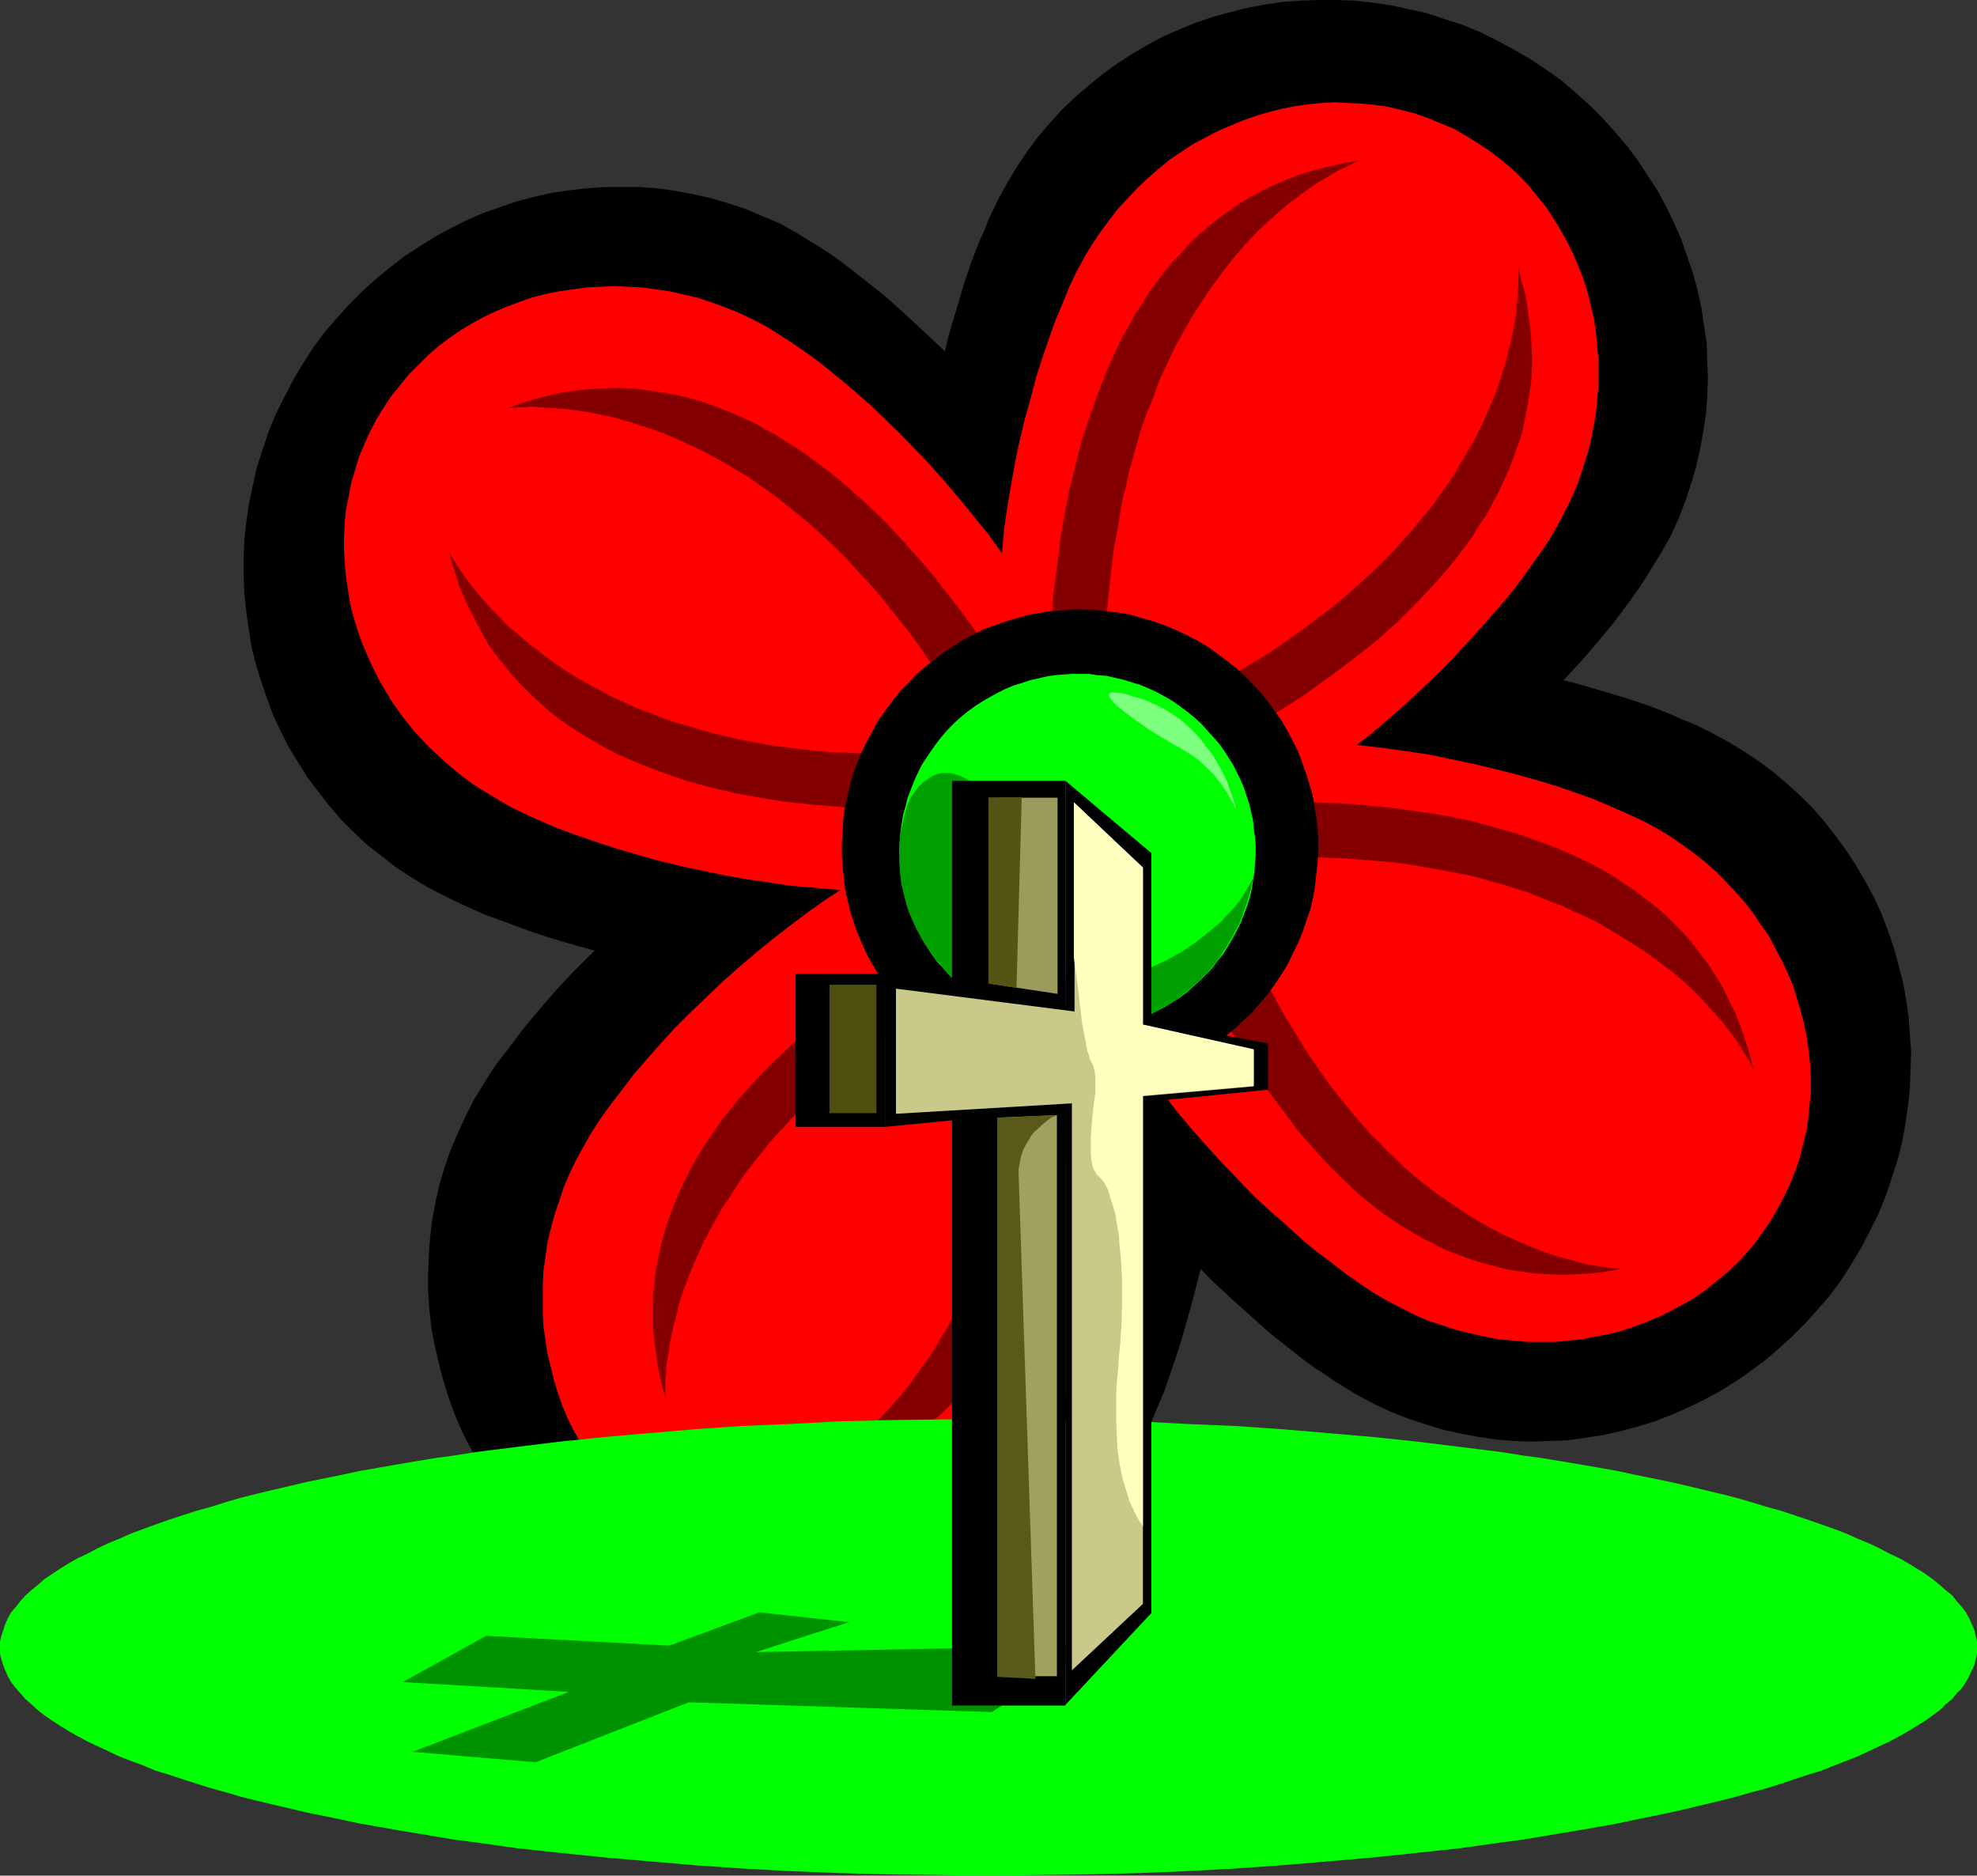 <?xml version="1.0" encoding="UTF-8" standalone="no"?>
<svg
   version="1.0"
   width="129.724mm"
   height="123.059mm"
   id="svg32"
   sodipodi:docname="Remembrance Day 3.wmf"
   xmlns:inkscape="http://www.inkscape.org/namespaces/inkscape"
   xmlns:sodipodi="http://sodipodi.sourceforge.net/DTD/sodipodi-0.dtd"
   xmlns="http://www.w3.org/2000/svg"
   xmlns:svg="http://www.w3.org/2000/svg">
  <rect width="100%" height="100%" fill="#333333" stroke="none"/>
  <sodipodi:namedview
     id="namedview32"
     pagecolor="#ffffff"
     bordercolor="#000000"
     borderopacity="0.25"
     inkscape:showpageshadow="2"
     inkscape:pageopacity="0.0"
     inkscape:pagecheckerboard="0"
     inkscape:deskcolor="#d1d1d1"
     inkscape:document-units="mm" />
  <defs
     id="defs1">
    <pattern
       id="WMFhbasepattern"
       patternUnits="userSpaceOnUse"
       width="6"
       height="6"
       x="0"
       y="0" />
  </defs>
  <path
     style="fill:#000000;fill-opacity:1;fill-rule:evenodd;stroke:none"
     d="m 254.358,229.159 2.262,1.131 2.101,0.97 2.262,0.808 2.262,0.808 2.424,0.485 2.424,0.485 2.424,0.162 2.586,0.323 h 2.586 2.586 l 2.586,-0.323 2.747,-0.162 2.586,-0.485 2.747,-0.485 2.747,-0.646 2.747,-0.646 2.909,-0.808 2.909,-0.97 2.747,-0.97 2.909,-1.131 5.818,-2.424 5.818,-2.586 5.818,-3.071 5.818,-3.394 5.818,-3.555 5.818,-3.717 5.818,-4.04 5.656,-4.202 5.494,-4.363 5.494,-4.363 5.171,-4.525 5.171,-4.687 5.01,-4.687 4.686,-4.848 4.525,-4.687 4.363,-4.687 4.04,-4.687 3.878,-4.687 3.394,-4.525 1.616,-2.263 1.616,-2.263 1.454,-2.263 1.293,-2.101 1.293,-2.101 1.293,-2.101 2.262,-4.04 1.939,-4.202 1.616,-4.202 1.454,-4.363 1.293,-4.363 0.97,-4.363 0.808,-4.363 0.646,-4.363 0.323,-4.363 0.162,-4.525 -0.162,-4.363 -0.162,-4.363 -0.646,-4.363 -0.646,-4.363 -0.97,-4.363 -1.131,-4.202 -1.454,-4.202 -1.454,-4.202 -1.778,-4.04 -1.939,-4.04 -2.101,-3.879 -2.424,-3.717 -2.424,-3.717 -2.747,-3.717 -2.909,-3.394 -3.07,-3.394 -3.232,-3.232 -3.394,-3.071 -3.555,-3.071 -3.878,-2.747 -3.878,-2.586 -4.202,-2.424 -4.202,-2.263 -4.202,-2.101 -4.363,-1.778 -4.525,-1.454 -4.363,-1.454 -4.525,-0.97 -4.363,-0.97 -4.525,-0.646 -4.525,-0.485 L 331.441,0 h -4.525 l -4.525,0.162 -4.363,0.323 -4.363,0.646 -4.363,0.808 -4.363,1.131 -4.202,1.131 -4.202,1.454 -4.04,1.616 -4.04,1.778 -3.878,2.101 -3.878,2.263 -3.717,2.424 -3.555,2.586 -3.394,2.747 -3.394,2.909 -3.232,3.071 -3.07,3.394 -2.909,3.394 -2.747,3.717 -2.586,3.879 -2.424,4.04 -1.131,2.101 -1.131,2.101 -2.262,4.687 -0.97,2.586 -1.131,2.424 -2.101,5.333 -1.939,5.818 -1.778,5.979 -1.778,5.979 -1.616,6.464 -1.616,6.626 -1.293,6.788 -1.293,6.787 -1.131,6.949 -0.808,6.949 -0.808,7.111 -0.485,6.949 -0.323,7.111 -0.162,6.949 v 6.788 l 0.323,6.787 0.485,6.626 0.808,6.464 0.97,6.303 0.646,2.909 0.646,3.071 0.646,2.909 0.808,2.909 0.97,2.747 0.97,2.586 0.97,2.747 1.131,2.424 1.131,2.424 1.131,2.424 1.454,2.263 1.293,2.101 1.454,2.101 1.616,1.939 1.616,1.939 1.778,1.616 1.778,1.778 1.778,1.454 1.939,1.454 z"
     id="path1" />
  <path
     style="fill:#000000;fill-opacity:1;fill-rule:evenodd;stroke:none"
     d="m 277.144,181.647 2.101,1.293 1.939,1.454 1.939,1.454 1.778,1.616 1.616,1.778 1.778,1.778 1.454,1.939 1.454,2.101 1.454,2.101 1.293,2.263 1.131,2.263 1.131,2.424 0.97,2.586 1.131,2.586 0.808,2.747 0.97,2.747 0.646,2.747 0.808,2.909 0.485,2.909 0.646,3.071 0.97,6.141 0.646,6.464 0.323,6.626 0.323,6.626 v 6.949 l -0.323,6.787 -0.485,7.111 -0.646,6.949 -0.808,6.949 -0.97,6.949 -1.131,6.949 -1.293,6.788 -1.454,6.626 -1.616,6.464 -1.778,6.464 -1.778,6.141 -1.939,5.818 -1.939,5.656 -2.262,5.333 -2.101,5.171 -1.131,2.263 -1.131,2.263 -1.131,2.263 -1.131,2.101 -2.424,4.04 -2.586,3.717 -2.747,3.717 -2.747,3.555 -3.07,3.232 -3.394,3.232 -3.232,2.909 -3.555,2.747 -3.555,2.586 -3.717,2.424 -3.717,2.101 -4.04,2.101 -4.04,1.778 -4.04,1.616 -4.202,1.454 -4.202,1.293 -4.363,0.97 -4.202,0.808 -4.363,0.646 -4.525,0.485 -4.363,0.162 h -4.525 l -4.525,-0.323 -4.525,-0.485 -4.363,-0.646 -4.525,-0.808 -4.363,-1.131 -4.525,-1.293 -4.363,-1.616 -4.363,-1.778 -4.363,-1.939 -4.202,-2.263 -4.04,-2.424 -4.04,-2.747 -3.717,-2.747 -3.555,-2.909 -3.555,-3.071 -3.232,-3.232 -3.07,-3.394 -2.909,-3.555 -2.747,-3.555 -2.424,-3.717 -2.262,-3.717 -2.262,-4.04 -1.939,-3.879 -1.778,-4.202 -1.454,-4.04 -1.293,-4.202 -1.131,-4.363 -0.97,-4.202 -0.808,-4.363 -0.485,-4.363 -0.323,-4.525 v -4.363 l 0.162,-4.363 0.323,-4.525 0.485,-4.202 0.808,-4.525 0.97,-4.363 1.293,-4.363 1.454,-4.202 1.778,-4.202 1.939,-4.202 2.101,-4.202 1.293,-2.101 1.293,-2.101 1.293,-2.101 1.454,-2.263 1.616,-2.101 1.778,-2.263 3.394,-4.525 3.878,-4.687 4.04,-4.687 4.363,-4.687 4.686,-4.687 4.848,-4.687 5.01,-4.687 5.333,-4.525 5.333,-4.525 5.494,-4.363 5.656,-4.363 5.818,-4.04 5.818,-4.04 5.818,-3.717 5.818,-3.394 5.979,-3.232 5.979,-3.071 5.979,-2.747 5.818,-2.424 2.909,-0.97 2.909,-0.97 2.909,-0.97 2.909,-0.808 2.747,-0.646 2.747,-0.646 2.747,-0.485 2.747,-0.323 2.747,-0.162 2.747,-0.323 h 2.424 2.586 l 2.586,0.323 2.586,0.323 2.424,0.323 2.262,0.646 2.262,0.646 2.424,0.808 2.101,0.97 z"
     id="path2" />
  <path
     style="fill:#000000;fill-opacity:1;fill-rule:evenodd;stroke:none"
     d="m 288.617,217.362 -1.293,1.939 -1.293,2.101 -1.454,1.778 -1.778,1.778 -1.616,1.778 -1.939,1.616 -1.939,1.454 -1.939,1.454 -2.262,1.454 -2.262,1.293 -2.262,1.131 -2.424,1.131 -2.586,1.131 -2.586,0.97 -2.586,0.808 -2.747,0.97 -2.909,0.646 -2.909,0.808 -2.909,0.646 -3.07,0.485 -6.141,0.97 -6.464,0.646 -6.626,0.323 -6.626,0.323 -6.787,-0.162 -6.949,-0.162 -6.949,-0.485 -7.11,-0.646 -6.949,-0.808 -6.949,-0.97 -6.949,-1.131 -6.787,-1.293 -6.626,-1.454 -6.464,-1.616 -6.464,-1.778 -6.141,-1.778 -5.818,-1.939 -5.656,-2.101 -5.333,-1.939 -5.01,-2.263 -2.424,-1.131 -2.262,-1.131 -2.262,-1.131 -2.101,-1.131 -4.04,-2.424 -3.717,-2.424 -3.717,-2.909 -3.555,-2.747 -3.232,-3.071 -3.232,-3.232 -2.909,-3.394 -2.747,-3.555 -2.586,-3.394 -2.424,-3.879 -2.262,-3.717 -1.939,-3.879 -1.939,-4.04 -1.454,-4.04 -1.454,-4.202 -1.293,-4.202 -1.131,-4.363 -0.646,-4.363 -0.646,-4.363 -0.485,-4.363 -0.162,-4.525 v -4.525 l 0.162,-4.525 0.485,-4.363 0.646,-4.525 0.97,-4.525 0.97,-4.363 1.454,-4.525 1.454,-4.363 1.778,-4.363 2.101,-4.202 2.262,-4.363 2.424,-4.04 2.586,-4.04 2.747,-3.717 3.07,-3.555 3.07,-3.394 3.232,-3.232 3.394,-3.071 3.555,-2.909 3.555,-2.747 3.717,-2.424 3.878,-2.424 3.878,-2.101 3.878,-1.939 4.04,-1.778 4.202,-1.454 4.202,-1.454 4.363,-1.131 4.202,-0.97 4.363,-0.646 4.363,-0.485 4.525,-0.323 h 4.363 4.363 l 4.525,0.323 4.363,0.646 4.363,0.808 4.363,0.97 4.363,1.293 4.363,1.454 4.202,1.778 4.202,1.778 4.04,2.263 2.101,1.293 2.101,1.293 2.101,1.293 2.262,1.454 2.262,1.616 2.101,1.616 4.525,3.555 4.686,3.717 4.686,4.202 4.686,4.363 4.848,4.525 4.525,4.848 4.686,5.171 4.686,5.171 4.525,5.333 4.363,5.495 4.202,5.818 4.202,5.656 3.878,5.818 3.717,5.818 3.555,5.979 3.232,5.979 3.07,5.979 2.586,5.818 2.424,5.818 1.131,2.909 0.97,2.909 0.808,2.909 0.808,2.909 0.646,2.747 0.646,2.909 0.485,2.747 0.323,2.747 0.323,2.586 0.162,2.747 v 2.586 2.586 l -0.162,2.424 -0.323,2.586 -0.485,2.424 -0.646,2.424 -0.646,2.263 -0.808,2.263 -0.97,2.101 z"
     id="path3" />
  <path
     style="fill:#000000;fill-opacity:1;fill-rule:evenodd;stroke:none"
     d="m 244.501,188.434 -1.131,2.263 -0.97,2.101 -0.808,2.263 -0.646,2.263 -0.485,2.424 -0.485,2.424 -0.323,2.424 -0.162,2.586 -0.162,2.586 0.162,2.424 0.162,2.747 0.323,2.586 0.323,2.747 0.646,2.747 0.485,2.747 0.808,2.747 0.646,2.909 0.97,2.747 0.97,2.909 1.131,2.747 2.424,5.979 2.747,5.818 3.07,5.818 3.232,5.818 3.555,5.818 3.878,5.818 3.878,5.656 4.202,5.656 4.363,5.495 4.525,5.495 4.525,5.333 4.686,5.171 4.686,4.848 4.686,4.848 4.848,4.525 4.686,4.202 4.686,4.202 4.686,3.717 4.525,3.555 2.262,1.616 2.262,1.454 2.101,1.454 2.262,1.454 2.101,1.293 1.939,1.131 4.202,2.263 4.202,1.939 4.202,1.616 4.363,1.454 4.363,1.293 4.363,0.97 4.363,0.808 4.363,0.646 4.363,0.323 4.363,0.162 4.525,-0.162 4.363,-0.162 4.363,-0.646 4.363,-0.646 4.363,-0.97 4.202,-1.131 4.202,-1.293 4.202,-1.616 4.04,-1.778 4.04,-1.939 3.878,-2.101 3.878,-2.424 3.555,-2.424 3.717,-2.747 3.394,-2.909 3.394,-3.071 3.232,-3.232 3.07,-3.394 3.07,-3.555 2.747,-3.717 2.586,-4.04 2.424,-4.04 2.262,-4.363 2.101,-4.202 1.778,-4.363 1.454,-4.363 1.454,-4.525 1.131,-4.363 0.808,-4.525 0.646,-4.363 0.485,-4.525 0.162,-4.525 0.162,-4.525 -0.323,-4.363 -0.323,-4.363 -0.646,-4.525 -0.808,-4.363 -1.131,-4.202 -1.131,-4.202 -1.454,-4.202 -1.616,-4.202 -1.778,-3.879 -2.101,-3.879 -2.262,-3.879 -2.424,-3.717 -2.586,-3.555 -2.747,-3.555 -2.909,-3.394 -3.07,-3.071 -3.394,-3.071 -3.394,-2.909 -3.717,-2.747 -3.878,-2.586 -4.04,-2.424 -2.101,-1.131 -2.101,-1.131 -4.686,-2.263 -2.586,-0.97 -2.424,-1.131 -5.333,-2.101 -5.818,-1.939 -5.979,-1.778 -6.141,-1.778 -6.302,-1.616 -6.626,-1.616 -6.787,-1.293 -6.787,-1.293 -6.949,-1.131 -6.949,-0.808 -7.11,-0.808 -6.949,-0.485 -7.11,-0.323 -6.949,-0.162 h -6.787 l -6.787,0.323 -6.626,0.485 -6.464,0.808 -6.302,0.97 -3.07,0.646 -2.909,0.646 -2.909,0.646 -2.909,0.808 -2.747,0.97 -2.747,0.97 -2.586,0.97 -2.586,1.131 -2.424,1.131 -2.424,1.131 -2.262,1.454 -2.101,1.293 -2.101,1.454 -1.939,1.616 -1.778,1.616 -1.778,1.778 -1.616,1.778 -1.454,1.778 -1.454,1.939 z"
     id="path4" />
  <path
     style="fill:#ff0000;fill-opacity:1;fill-rule:evenodd;stroke:none"
     d="m 266.155,207.665 1.616,0.808 1.616,0.646 1.616,0.646 1.616,0.485 1.778,0.323 1.778,0.162 1.778,0.323 h 1.939 1.939 l 1.778,-0.162 1.939,-0.323 2.101,-0.323 1.939,-0.323 2.101,-0.485 4.202,-1.293 4.202,-1.454 4.363,-1.778 4.363,-2.101 4.363,-2.424 4.525,-2.586 4.363,-2.747 4.525,-3.071 4.363,-3.071 4.525,-3.394 4.363,-3.394 4.202,-3.555 4.202,-3.717 4.04,-3.717 4.04,-3.879 3.878,-3.879 3.555,-3.879 3.555,-3.879 3.394,-3.879 3.232,-3.717 2.909,-3.717 2.747,-3.879 2.586,-3.555 2.262,-3.394 1.939,-3.394 1.778,-3.394 1.616,-3.232 1.454,-3.394 1.131,-3.394 1.131,-3.555 0.97,-3.394 0.646,-3.555 0.646,-3.394 0.323,-3.394 0.323,-3.555 v -3.394 -3.555 l -0.323,-3.394 -0.323,-3.394 -0.485,-3.232 -0.808,-3.394 -0.808,-3.232 -0.97,-3.071 -1.293,-3.232 -1.293,-3.071 -1.454,-2.909 -1.616,-2.909 -1.778,-2.909 -1.778,-2.747 -2.101,-2.586 -2.101,-2.586 -2.262,-2.424 -2.424,-2.263 -2.747,-2.263 -2.586,-1.939 -2.909,-1.939 -2.909,-1.778 -3.07,-1.778 -3.232,-1.293 -3.07,-1.293 -3.232,-1.131 -3.232,-0.808 -3.232,-0.808 -3.394,-0.485 -3.232,-0.323 -3.394,-0.162 -3.232,-0.162 -3.394,0.162 -3.232,0.323 -3.394,0.485 -3.232,0.646 -3.232,0.808 -3.232,0.97 -3.232,1.131 -3.07,1.293 -3.07,1.293 -3.07,1.616 -3.07,1.616 -2.909,1.939 -2.909,1.939 -2.747,2.263 -2.586,2.263 -2.586,2.424 -2.424,2.586 -2.424,2.586 -2.262,2.909 -2.101,2.909 -2.101,3.071 -1.939,3.232 -1.939,3.555 -1.778,3.717 -1.616,4.04 -1.778,4.202 -1.616,4.525 -1.616,4.687 -1.616,5.01 -1.293,5.01 -1.454,5.171 -1.293,5.333 -1.131,5.333 -0.97,5.495 -0.97,5.656 -0.808,5.495 -0.485,5.495 -0.485,5.495 -0.485,5.495 -0.162,5.333 v 5.333 l 0.162,5.171 0.323,5.01 0.485,4.848 0.808,4.687 0.97,4.525 1.131,4.202 0.646,1.939 0.808,2.101 0.646,1.778 0.97,1.778 0.808,1.778 0.97,1.616 0.97,1.616 1.131,1.454 1.131,1.454 1.293,1.293 1.293,1.131 1.293,1.131 1.454,0.97 z"
     id="path5" />
  <path
     style="fill:#ff0000;fill-opacity:1;fill-rule:evenodd;stroke:none"
     d="m 266.317,207.665 1.454,0.808 1.293,0.97 1.454,1.131 1.293,1.293 1.131,1.293 1.131,1.454 1.131,1.454 0.97,1.454 0.97,1.616 0.808,1.778 1.616,3.717 1.454,3.879 0.97,4.202 0.97,4.363 0.646,4.687 0.485,4.848 0.323,5.01 v 5.171 5.171 l -0.323,5.495 -0.323,5.333 -0.646,5.495 -0.646,5.495 -0.97,5.495 -0.808,5.495 -1.131,5.495 -1.293,5.333 -1.293,5.333 -1.293,5.01 -1.616,5.171 -1.454,4.848 -1.616,4.687 -1.778,4.525 -1.616,4.202 -1.778,4.04 -1.939,3.717 -1.778,3.394 -1.939,3.232 -2.101,3.071 -2.101,3.071 -2.262,2.747 -2.424,2.747 -2.586,2.586 -2.424,2.424 -2.747,2.263 -2.747,2.263 -2.909,1.939 -2.747,1.778 -3.07,1.778 -3.07,1.616 -3.07,1.293 -3.07,1.293 -3.232,1.131 -3.232,0.97 -3.232,0.808 -3.394,0.485 -3.232,0.485 -3.394,0.323 -3.232,0.162 h -3.394 l -3.232,-0.162 -3.394,-0.323 -3.232,-0.646 -3.232,-0.646 -3.232,-0.97 -3.232,-0.97 -3.232,-1.293 -3.07,-1.454 -3.07,-1.616 -3.07,-1.778 -2.747,-1.939 -2.747,-2.101 -2.586,-2.101 -2.424,-2.263 -2.262,-2.424 -2.262,-2.586 -1.939,-2.586 -1.939,-2.747 -1.778,-2.909 -1.616,-2.909 -1.454,-2.909 -1.293,-3.071 -1.131,-3.232 -0.97,-3.232 -0.808,-3.232 -0.808,-3.232 -0.485,-3.394 -0.485,-3.394 -0.162,-3.394 v -3.394 -3.394 l 0.162,-3.555 0.485,-3.394 0.485,-3.555 0.808,-3.394 0.97,-3.555 1.131,-3.394 1.131,-3.394 1.454,-3.394 1.616,-3.394 1.778,-3.232 1.939,-3.394 2.262,-3.555 2.586,-3.555 2.747,-3.555 2.909,-3.879 3.232,-3.717 3.394,-3.879 3.555,-3.879 3.878,-3.879 3.878,-3.717 4.04,-3.879 4.202,-3.717 4.202,-3.555 4.363,-3.555 4.363,-3.394 4.525,-3.394 4.363,-3.071 4.525,-2.909 4.525,-2.747 4.525,-2.586 4.525,-2.263 4.525,-2.101 4.363,-1.778 4.202,-1.616 4.202,-1.131 2.101,-0.485 2.101,-0.323 1.939,-0.323 2.101,-0.162 1.939,-0.162 h 1.939 1.778 l 1.778,0.162 1.778,0.323 1.778,0.323 1.778,0.485 1.616,0.646 1.616,0.646 z"
     id="path6" />
  <path
     style="fill:#ff0000;fill-opacity:1;fill-rule:evenodd;stroke:none"
     d="m 266.801,202.656 -0.97,1.454 -0.97,1.454 -1.131,1.293 -1.131,1.293 -1.293,1.293 -1.454,0.97 -1.454,1.131 -1.454,0.97 -1.778,0.97 -1.616,0.97 -3.717,1.616 -3.878,1.293 -4.363,1.131 -4.363,0.808 -4.686,0.646 -4.848,0.485 -5.01,0.323 -5.171,0.162 -5.171,-0.162 -5.333,-0.162 -5.494,-0.485 -5.494,-0.485 -5.333,-0.808 -5.656,-0.808 -5.494,-0.97 -5.333,-1.131 -5.333,-1.131 -5.333,-1.293 -5.171,-1.454 -5.01,-1.454 -5.01,-1.616 -4.686,-1.616 -4.525,-1.616 -4.202,-1.778 -4.04,-1.778 -3.717,-1.778 -3.394,-1.939 -3.232,-1.939 -3.07,-1.939 -3.07,-2.263 -2.747,-2.263 -2.747,-2.424 -2.586,-2.424 -2.424,-2.586 -2.262,-2.586 -2.101,-2.747 -2.101,-2.909 -1.778,-2.909 -1.778,-3.071 -1.454,-2.909 -1.454,-3.232 -1.293,-3.071 -1.131,-3.232 -0.97,-3.232 -0.808,-3.232 -0.485,-3.232 -0.485,-3.232 -0.323,-3.394 -0.162,-3.232 v -3.394 l 0.162,-3.394 0.323,-3.232 0.646,-3.232 0.646,-3.394 0.97,-3.232 0.97,-3.232 1.293,-3.071 1.454,-3.232 1.616,-3.071 1.778,-2.909 1.939,-2.909 2.101,-2.586 2.101,-2.586 2.424,-2.424 2.424,-2.424 2.424,-2.101 2.747,-2.101 2.586,-1.778 2.909,-1.778 2.909,-1.616 3.07,-1.454 3.07,-1.293 3.07,-1.131 3.232,-1.131 3.232,-0.808 3.232,-0.646 3.394,-0.485 3.394,-0.485 3.394,-0.162 3.555,-0.162 3.394,0.162 3.394,0.162 3.555,0.485 3.394,0.485 3.555,0.808 3.394,0.808 3.394,1.131 3.555,1.293 3.232,1.293 3.394,1.616 3.394,1.778 3.394,2.101 3.394,2.263 3.555,2.424 3.717,2.747 3.717,3.071 3.878,3.232 3.878,3.394 3.717,3.555 3.878,3.717 3.878,4.04 3.717,3.879 3.717,4.202 3.555,4.202 3.555,4.363 3.555,4.363 3.232,4.525 3.07,4.525 3.07,4.525 2.747,4.525 2.424,4.525 2.424,4.525 1.939,4.363 1.939,4.363 1.454,4.363 1.131,4.202 0.485,2.101 0.485,1.939 0.323,2.101 0.162,1.939 0.162,1.939 v 1.939 l -0.162,1.939 v 1.778 l -0.323,1.778 -0.323,1.778 -0.485,1.616 -0.646,1.778 -0.646,1.454 z"
     id="path7" />
  <path
     style="fill:#ff0000;fill-opacity:1;fill-rule:evenodd;stroke:none"
     d="m 266.801,202.656 -0.808,1.454 -0.808,1.616 -0.485,1.616 -0.485,1.778 -0.323,1.616 -0.323,1.778 -0.162,1.939 v 1.778 1.939 l 0.162,1.939 0.162,1.939 0.323,1.939 0.485,2.101 0.485,1.939 1.131,4.202 1.616,4.363 1.778,4.202 2.101,4.363 2.424,4.525 2.586,4.363 2.747,4.525 2.909,4.363 3.232,4.525 3.394,4.363 3.394,4.363 3.555,4.202 3.717,4.202 3.717,4.04 3.878,4.04 3.717,3.879 4.04,3.717 3.878,3.394 3.717,3.394 3.878,3.232 3.878,2.909 3.555,2.747 3.717,2.586 3.394,2.263 3.394,1.939 3.394,1.778 3.232,1.616 3.394,1.454 3.555,1.131 3.394,1.131 3.394,0.808 3.555,0.808 3.394,0.646 3.555,0.323 3.394,0.323 h 3.394 3.555 l 3.394,-0.323 3.394,-0.323 3.232,-0.646 3.394,-0.646 3.232,-0.808 3.232,-1.131 3.07,-1.131 3.07,-1.293 2.909,-1.454 3.07,-1.616 2.747,-1.616 2.747,-1.939 2.586,-2.101 2.586,-2.101 2.424,-2.263 2.262,-2.424 2.262,-2.586 1.939,-2.747 1.939,-2.747 1.778,-3.071 1.616,-3.071 1.454,-3.071 1.293,-3.232 1.131,-3.232 0.808,-3.232 0.808,-3.232 0.485,-3.232 0.323,-3.394 0.323,-3.232 v -3.394 l -0.162,-3.394 -0.323,-3.232 -0.485,-3.394 -0.646,-3.232 -0.808,-3.232 -0.97,-3.232 -0.97,-3.232 -1.293,-3.071 -1.454,-3.071 -1.616,-3.071 -1.616,-3.071 -1.939,-2.747 -1.939,-2.909 -2.101,-2.747 -2.424,-2.747 -2.424,-2.586 -2.424,-2.424 -2.747,-2.424 -2.909,-2.263 -2.909,-2.101 -3.07,-2.101 -3.232,-1.939 -3.394,-1.778 -3.878,-1.778 -4.04,-1.778 -4.202,-1.778 -4.525,-1.616 -4.686,-1.616 -4.848,-1.454 -5.171,-1.454 -5.171,-1.293 -5.333,-1.293 -5.494,-1.131 -5.333,-1.131 -5.494,-0.808 -5.656,-0.808 -5.494,-0.646 -5.494,-0.485 -5.494,-0.323 -5.333,-0.162 h -5.333 l -5.171,0.162 -5.01,0.323 -5.01,0.485 -4.525,0.808 -4.525,0.808 -4.202,1.131 -2.101,0.808 -1.939,0.646 -3.717,1.616 -1.616,0.97 -1.778,0.97 -1.454,0.97 -1.616,1.131 -1.293,1.131 -1.293,1.131 -1.293,1.293 -1.131,1.454 -0.97,1.293 z"
     id="path8" />
  <path
     style="fill:#840000;fill-opacity:1;fill-rule:evenodd;stroke:none"
     d="m 260.337,171.465 v -0.808 -0.485 -5.171 -1.454 l 0.162,-1.454 v -1.778 -1.778 l 0.162,-1.939 v -1.939 l 0.323,-2.263 v -2.101 l 0.162,-2.263 0.646,-4.848 0.646,-5.171 0.646,-5.333 0.97,-5.495 1.131,-5.656 1.454,-5.818 1.454,-5.979 1.939,-5.818 2.101,-5.979 2.262,-5.818 2.586,-5.818 1.454,-2.909 1.616,-2.747 1.454,-2.747 1.778,-2.586 1.616,-2.747 1.939,-2.586 1.939,-2.586 1.939,-2.424 2.262,-2.263 2.101,-2.424 2.262,-2.101 2.424,-2.101 2.586,-2.101 2.586,-1.778 2.747,-1.939 2.747,-1.616 3.07,-1.616 3.07,-1.454 3.07,-1.293 3.232,-1.131 3.555,-1.131 3.394,-0.808 3.717,-0.808 3.717,-0.646 v 0 l -0.162,0.162 h -0.323 l -0.162,0.162 -0.808,0.323 -1.293,0.646 -1.293,0.646 -1.778,0.808 -1.778,1.131 -2.262,1.293 -2.262,1.454 -2.424,1.778 -2.586,1.939 -2.747,2.263 -2.747,2.424 -2.909,2.747 -2.909,3.071 -2.909,3.394 -2.909,3.717 -2.909,4.04 -2.909,4.363 -1.454,2.263 -2.747,4.848 -1.454,2.586 -1.293,2.747 -1.293,2.747 -1.293,2.747 -1.131,3.071 -1.131,3.071 -1.293,3.071 -1.131,3.232 -0.97,3.394 -0.97,3.394 -0.97,3.555 -0.808,3.717 -0.97,3.879 -0.646,3.879 -0.646,4.04 -0.808,4.04 -0.485,4.363 -0.485,4.202 -0.485,4.525 -0.323,4.525 -0.162,4.687 -0.162,4.848 -0.162,5.01 z"
     id="path9" />
  <path
     style="fill:#840000;fill-opacity:1;fill-rule:evenodd;stroke:none"
     d="m 296.697,200.07 v 0 h 0.323 0.485 l 0.485,-0.162 h 0.808 l 0.808,-0.162 h 1.131 l 1.131,-0.162 h 1.293 l 1.454,-0.162 1.454,-0.162 h 1.778 l 1.778,-0.162 h 1.939 l 1.939,-0.162 h 2.101 2.262 2.262 4.848 l 5.171,0.162 5.494,0.323 5.494,0.485 5.818,0.646 5.818,0.808 6.141,0.97 6.141,1.293 5.979,1.616 6.141,1.778 5.818,2.101 3.07,1.131 2.909,1.293 2.909,1.293 2.909,1.454 2.747,1.454 2.747,1.616 2.586,1.778 2.747,1.778 2.424,1.939 2.586,1.939 2.424,2.101 2.262,2.263 2.262,2.263 2.101,2.424 1.939,2.586 2.101,2.747 1.778,2.747 1.778,2.909 1.454,3.071 1.616,3.232 1.293,3.232 1.131,3.394 1.131,3.555 0.97,3.717 v 0 l -0.162,-0.162 -0.162,-0.162 v -0.323 l -0.323,-0.323 -0.162,-0.485 -0.646,-1.131 -0.808,-1.293 -0.97,-1.616 -1.293,-1.939 -1.454,-1.939 -1.616,-2.101 -2.101,-2.263 -2.101,-2.424 -2.424,-2.586 -2.747,-2.586 -3.07,-2.586 -3.394,-2.586 -3.555,-2.586 -4.04,-2.586 -4.202,-2.586 -2.262,-1.293 -2.262,-1.293 -2.424,-1.131 -2.586,-1.131 -2.586,-1.293 -2.747,-0.97 -2.747,-1.131 -2.747,-1.131 -3.07,-0.97 -3.07,-0.97 -3.07,-0.808 -3.232,-0.97 -3.394,-0.808 -3.394,-0.646 -3.555,-0.646 -3.717,-0.646 -3.717,-0.646 -3.878,-0.485 -3.878,-0.323 -4.04,-0.323 -4.202,-0.323 -4.363,-0.162 -4.363,-0.162 h -4.363 l -4.686,0.162 -4.686,0.162 -4.848,0.162 -5.01,0.485 z"
     id="path10" />
  <path
     style="fill:#840000;fill-opacity:1;fill-rule:evenodd;stroke:none"
     d="m 250.641,198.777 v 0 l -0.323,0.162 h -0.323 l -0.646,0.162 h -0.808 l -0.808,0.162 h -0.97 l -1.293,0.162 -1.293,0.162 -1.454,0.162 h -1.616 l -1.616,0.162 -1.778,0.162 -3.878,0.323 h -2.101 l -2.262,0.162 h -2.262 -4.848 -5.171 l -5.333,-0.162 -5.656,-0.485 -5.818,-0.485 -5.979,-0.646 -5.979,-0.97 -6.141,-1.131 -6.141,-1.454 -5.979,-1.616 -5.979,-2.101 -3.07,-1.131 -2.909,-1.131 -2.909,-1.293 -2.909,-1.293 -2.747,-1.454 -2.747,-1.616 -2.747,-1.616 -2.747,-1.778 -2.586,-1.778 -2.424,-1.939 -2.424,-2.101 -2.424,-2.263 -2.262,-2.263 -2.101,-2.263 -2.101,-2.586 -2.101,-2.586 -1.939,-2.747 -1.616,-2.909 -1.616,-3.071 -1.616,-3.071 -1.454,-3.232 -1.293,-3.394 -1.131,-3.555 -0.97,-3.717 v 0 l 0.162,0.162 v 0.162 l 0.162,0.323 0.323,0.323 0.162,0.485 0.646,1.131 0.808,1.293 1.131,1.616 1.293,1.778 1.454,1.939 1.778,2.101 1.939,2.263 2.262,2.263 2.424,2.586 2.909,2.424 3.07,2.586 3.394,2.586 3.555,2.586 4.04,2.586 4.363,2.424 2.262,1.131 2.262,1.293 2.586,1.131 2.424,1.131 2.586,1.131 2.747,0.97 2.909,1.131 2.747,0.97 3.07,0.808 3.07,0.97 3.07,0.808 3.232,0.808 3.394,0.808 3.555,0.646 3.555,0.646 3.555,0.485 3.717,0.485 3.878,0.485 4.04,0.323 4.04,0.162 4.202,0.162 4.202,0.162 h 4.363 4.525 l 4.686,-0.162 4.686,-0.323 4.848,-0.323 4.848,-0.485 z"
     id="path11" />
  <path
     style="fill:#840000;fill-opacity:1;fill-rule:evenodd;stroke:none"
     d="m 269.387,239.825 v 5.333 l -0.162,1.293 v 1.454 1.454 l -0.162,1.778 v 1.778 l -0.162,1.939 -0.162,1.939 -0.323,4.363 -0.323,2.263 -0.485,4.848 -0.646,5.01 -0.808,5.333 -1.131,5.656 -1.131,5.656 -1.454,5.818 -1.616,5.818 -1.939,5.818 -2.101,5.979 -2.424,5.818 -2.586,5.656 -1.454,2.909 -1.616,2.747 -3.232,5.495 -1.939,2.586 -1.778,2.586 -1.939,2.586 -2.101,2.263 -2.101,2.424 -2.262,2.263 -2.424,2.101 -2.424,2.101 -2.424,1.939 -2.747,1.939 -2.747,1.778 -2.747,1.616 -3.07,1.616 -3.07,1.454 -3.07,1.293 -3.232,1.131 -3.555,0.97 -3.555,0.808 -3.555,0.808 -3.878,0.485 h 0.162 0.162 l 0.162,-0.162 h 0.323 l 0.323,-0.323 0.485,-0.162 1.131,-0.485 1.454,-0.646 1.616,-0.808 1.939,-1.131 2.262,-1.293 2.262,-1.454 2.424,-1.616 2.586,-1.939 2.747,-2.263 2.909,-2.424 2.909,-2.747 2.909,-3.071 3.07,-3.394 2.909,-3.555 2.909,-4.04 3.07,-4.363 1.293,-2.263 1.454,-2.424 1.454,-2.424 1.293,-2.586 1.454,-2.586 1.293,-2.747 1.293,-2.909 1.293,-2.909 1.131,-3.071 1.131,-3.071 1.293,-3.232 0.97,-3.394 1.131,-3.394 0.97,-3.555 0.97,-3.717 0.808,-3.717 0.808,-3.879 0.646,-4.04 0.808,-4.202 0.485,-4.202 0.646,-4.363 0.485,-4.525 0.323,-4.525 0.323,-4.687 0.162,-4.848 0.162,-4.848 z"
     id="path12" />
  <path
     style="fill:#840000;fill-opacity:1;fill-rule:evenodd;stroke:none"
     d="m 288.94,191.343 v -0.162 h 0.162 l 0.485,-0.162 0.485,-0.323 0.646,-0.323 0.97,-0.323 0.808,-0.323 1.131,-0.485 1.131,-0.646 1.293,-0.646 1.454,-0.646 1.454,-0.808 1.616,-0.808 1.778,-0.808 1.778,-0.97 1.778,-0.97 1.939,-1.131 2.101,-1.131 4.04,-2.424 4.525,-2.747 4.525,-2.909 4.525,-3.232 4.686,-3.394 4.848,-3.717 4.686,-3.717 4.686,-4.202 4.363,-4.363 4.363,-4.525 4.202,-4.848 1.939,-2.424 1.939,-2.586 1.939,-2.586 1.616,-2.747 1.778,-2.586 1.454,-2.747 1.616,-2.909 1.293,-2.909 1.293,-2.747 1.131,-3.071 1.131,-3.071 0.97,-2.909 0.646,-3.232 0.646,-3.232 0.485,-3.071 0.485,-3.394 0.162,-3.232 v -3.394 l -0.162,-3.394 -0.323,-3.555 -0.485,-3.555 -0.485,-3.555 -0.97,-3.555 -0.97,-3.717 v 0.162 0.485 3.879 l -0.162,1.778 -0.162,2.263 -0.162,2.424 -0.485,2.747 -0.485,2.909 -0.808,3.232 -0.808,3.394 -1.131,3.555 -1.293,3.879 -1.616,3.879 -1.778,4.04 -2.101,4.202 -2.586,4.363 -1.293,2.263 -1.293,2.263 -1.616,2.263 -1.616,2.263 -1.616,2.263 -1.778,2.263 -1.939,2.263 -1.939,2.424 -2.101,2.263 -2.101,2.424 -2.262,2.263 -2.424,2.424 -2.424,2.263 -2.747,2.424 -2.747,2.424 -2.747,2.263 -3.07,2.263 -3.07,2.424 -3.232,2.263 -3.394,2.424 -3.394,2.263 -3.717,2.263 -3.717,2.263 -3.878,2.263 -4.04,2.101 -4.04,2.263 -4.363,2.101 -4.525,2.263 z"
     id="path13" />
  <path
     style="fill:#840000;fill-opacity:1;fill-rule:evenodd;stroke:none"
     d="m 287.324,214.13 v 0.162 l 0.162,0.162 0.162,0.485 0.162,0.485 0.162,0.808 0.323,0.808 0.323,0.97 0.323,1.131 0.485,1.293 0.485,1.293 0.485,1.454 0.646,1.616 0.646,1.616 0.646,1.778 0.808,1.939 0.808,1.939 0.808,1.939 0.97,2.263 1.939,4.363 2.101,4.525 2.586,4.848 2.586,5.01 2.909,5.01 3.07,5.171 3.394,5.01 3.717,5.01 3.717,5.01 4.202,4.848 4.202,4.525 4.686,4.525 2.262,2.101 2.586,2.101 2.424,1.939 2.586,1.778 2.586,1.778 2.747,1.616 2.747,1.616 2.909,1.454 2.747,1.454 3.07,1.131 3.07,1.131 3.07,0.97 3.07,0.808 3.232,0.808 3.232,0.485 3.394,0.485 3.394,0.162 3.555,0.162 3.555,-0.162 3.555,-0.162 3.717,-0.485 3.717,-0.646 h -0.323 l -0.323,-0.162 h -0.97 l -1.293,-0.162 -1.454,-0.162 -1.939,-0.323 -2.101,-0.323 -2.424,-0.646 -2.586,-0.646 -2.909,-0.808 -3.232,-1.131 -3.232,-1.293 -3.394,-1.454 -3.555,-1.616 -3.878,-2.101 -3.878,-2.263 -3.878,-2.586 -4.04,-2.747 -4.202,-3.232 -2.101,-1.778 -2.101,-1.778 -1.939,-1.939 -2.101,-1.939 -2.101,-2.263 -2.262,-2.101 -1.939,-2.263 -2.101,-2.424 -2.101,-2.586 -2.101,-2.586 -2.101,-2.747 -2.101,-2.909 -1.939,-2.909 -2.101,-3.071 -1.939,-3.232 -2.101,-3.394 -1.939,-3.394 -1.939,-3.555 -1.939,-3.717 -1.778,-3.879 -1.939,-3.879 -1.778,-4.202 -1.778,-4.202 -1.778,-4.363 -1.616,-4.525 -1.616,-4.687 z"
     id="path14" />
  <path
     style="fill:#840000;fill-opacity:1;fill-rule:evenodd;stroke:none"
     d="m 254.197,222.856 v 0.162 h -0.323 l -0.323,0.162 -0.646,0.162 -0.646,0.323 -0.808,0.485 -0.97,0.323 -0.97,0.485 -1.293,0.646 -1.293,0.646 -1.454,0.646 -1.454,0.646 -1.616,0.808 -1.778,0.97 -1.778,0.808 -1.778,0.97 -1.939,1.131 -2.101,1.131 -4.202,2.263 -4.363,2.747 -4.525,2.747 -4.686,3.232 -4.848,3.394 -4.686,3.555 -4.848,3.879 -4.686,4.04 -4.525,4.202 -4.363,4.525 -4.202,4.687 -2.101,2.586 -1.939,2.424 -1.778,2.586 -1.778,2.586 -1.778,2.747 -1.616,2.747 -1.454,2.747 -1.454,2.909 -1.293,2.909 -1.131,2.909 -1.131,3.071 -0.97,3.071 -0.808,3.071 -0.646,3.071 -0.646,3.232 -0.323,3.232 -0.323,3.394 v 3.394 3.394 l 0.323,3.555 0.485,3.555 0.485,3.555 0.808,3.555 0.97,3.717 v -0.162 -0.485 -2.263 -1.616 l 0.162,-1.778 0.162,-2.263 0.485,-2.424 0.323,-2.747 0.646,-2.909 0.808,-3.232 0.808,-3.394 1.131,-3.555 1.454,-3.717 1.616,-3.879 1.778,-4.04 2.262,-4.202 2.424,-4.363 1.454,-2.101 1.454,-2.263 1.454,-2.263 1.616,-2.263 1.778,-2.263 1.778,-2.263 1.778,-2.263 2.101,-2.424 2.101,-2.263 2.101,-2.263 2.424,-2.263 2.424,-2.424 2.586,-2.263 2.586,-2.424 2.747,-2.263 2.909,-2.263 2.909,-2.424 3.232,-2.263 3.232,-2.263 3.394,-2.263 3.394,-2.263 3.717,-2.101 3.878,-2.263 3.878,-2.263 4.04,-2.101 4.202,-2.263 4.363,-1.939 4.525,-2.101 z"
     id="path15" />
  <path
     style="fill:#840000;fill-opacity:1;fill-rule:evenodd;stroke:none"
     d="m 256.136,180.03 v 0 l -0.162,-0.323 -0.162,-0.323 -0.162,-0.646 -0.485,-0.485 -0.323,-0.808 -0.485,-0.97 -0.646,-0.97 -0.646,-1.293 -0.646,-1.131 -0.808,-1.454 -0.808,-1.454 -0.97,-1.454 -1.131,-1.616 -0.97,-1.778 -1.131,-1.778 -1.131,-1.778 -1.293,-1.939 -2.747,-4.04 -3.07,-4.202 -3.232,-4.202 -3.555,-4.525 -3.717,-4.363 -4.04,-4.525 -4.04,-4.363 -4.525,-4.363 -4.686,-4.202 -4.848,-4.04 -5.01,-3.717 -2.747,-1.939 -2.586,-1.616 -2.747,-1.778 -2.747,-1.454 -2.747,-1.616 -2.909,-1.293 -2.909,-1.293 -2.909,-1.131 -3.07,-1.131 -2.909,-0.97 -3.232,-0.808 -3.07,-0.646 -3.232,-0.485 -3.232,-0.485 -3.232,-0.323 -3.232,-0.162 -3.394,0.162 -3.394,0.162 -3.394,0.323 -3.394,0.485 -3.555,0.808 -3.394,0.808 -3.555,1.131 -3.717,1.293 h 0.323 0.162 l 0.323,-0.162 h 0.97 l 1.293,-0.162 h 1.454 l 1.939,-0.162 2.101,0.162 2.586,0.162 2.747,0.162 2.909,0.323 3.232,0.485 3.394,0.646 3.717,0.808 3.878,1.131 4.04,1.293 4.202,1.454 4.363,1.939 4.525,2.101 2.262,1.131 2.262,1.293 2.424,1.293 2.262,1.454 2.586,1.454 2.262,1.616 2.586,1.778 2.424,1.778 2.424,1.939 2.424,1.939 2.586,2.101 2.586,2.263 2.424,2.263 2.586,2.424 2.586,2.586 2.424,2.747 2.586,2.747 2.586,2.909 2.424,3.071 2.586,3.232 2.586,3.232 2.586,3.555 2.424,3.555 2.586,3.717 2.424,3.879 2.424,4.04 2.586,4.04 2.424,4.363 z"
     id="path16" />
  <path
     style="fill:#000000;fill-opacity:1;fill-rule:evenodd;stroke:none"
     d="m 238.845,261.642 2.586,1.293 2.747,1.293 2.747,1.131 2.909,0.97 2.747,0.97 2.747,0.646 2.909,0.485 2.909,0.323 2.909,0.323 2.747,0.162 h 2.909 l 2.747,-0.162 2.909,-0.323 2.747,-0.485 2.747,-0.485 2.747,-0.808 2.747,-0.808 2.747,-0.97 2.586,-0.97 2.586,-1.293 2.424,-1.293 2.586,-1.454 2.262,-1.616 2.424,-1.616 2.101,-1.778 2.262,-2.101 2.101,-1.939 1.939,-2.263 1.939,-2.263 1.778,-2.424 1.616,-2.424 1.616,-2.586 1.293,-2.747 1.293,-2.586 1.131,-2.747 0.97,-2.909 0.97,-2.747 0.646,-2.909 0.485,-2.747 0.323,-2.909 0.323,-2.909 0.162,-2.747 v -2.909 l -0.162,-2.909 -0.323,-2.747 -0.485,-2.909 -0.485,-2.747 -0.808,-2.747 -0.808,-2.586 -0.97,-2.747 -0.97,-2.586 -1.293,-2.586 -1.293,-2.424 -1.454,-2.586 -1.616,-2.263 -1.778,-2.424 -1.778,-2.263 -1.939,-2.101 -2.101,-2.101 -2.101,-1.939 -2.262,-1.778 -2.424,-1.778 -2.424,-1.778 -2.747,-1.616 -2.586,-1.293 -2.747,-1.293 -2.747,-1.131 -2.747,-0.97 -2.909,-0.808 -2.747,-0.808 -2.909,-0.485 -2.909,-0.323 -2.747,-0.323 -2.909,-0.162 h -2.909 l -2.747,0.323 -2.909,0.162 -2.747,0.485 -2.747,0.485 -2.747,0.808 -2.747,0.808 -2.747,0.97 -2.586,0.97 -2.586,1.293 -2.424,1.293 -2.586,1.616 -2.262,1.454 -2.262,1.778 -2.262,1.778 -2.262,1.939 -1.939,2.101 -2.101,2.101 -1.778,2.263 -1.778,2.424 -1.778,2.424 -1.454,2.747 -1.454,2.586 -1.293,2.747 -1.131,2.747 -0.97,2.747 -0.808,2.909 -0.646,2.747 -0.646,2.909 -0.323,2.747 -0.162,2.909 -0.162,2.909 v 2.747 l 0.162,2.909 0.323,2.747 0.323,2.909 0.646,2.747 0.646,2.747 0.808,2.586 0.97,2.747 1.131,2.586 1.131,2.586 1.454,2.586 1.454,2.424 1.454,2.424 1.778,2.263 1.778,2.263 1.939,2.101 2.101,2.101 2.101,1.939 2.262,1.939 2.424,1.778 2.424,1.616 z"
     id="path17" />
  <path
     style="fill:#00ff00;fill-opacity:1;fill-rule:evenodd;stroke:none"
     d="m 245.47,249.683 2.101,0.97 1.939,0.97 2.101,0.97 2.101,0.646 2.101,0.646 2.101,0.485 2.101,0.323 2.262,0.323 2.101,0.162 2.101,0.162 h 2.101 l 2.101,-0.162 2.262,-0.162 1.939,-0.323 2.101,-0.485 2.101,-0.485 2.101,-0.646 1.939,-0.808 1.939,-0.646 1.939,-0.97 1.939,-0.97 1.778,-1.131 1.778,-1.131 1.778,-1.293 1.616,-1.454 1.616,-1.454 1.454,-1.454 1.616,-1.616 1.293,-1.778 1.454,-1.778 1.131,-1.778 1.131,-1.939 1.131,-2.101 0.97,-1.939 0.808,-2.101 0.808,-2.101 0.646,-2.101 0.485,-2.101 0.323,-2.101 0.323,-2.101 0.162,-2.263 0.162,-1.939 v -2.263 l -0.162,-2.101 -0.323,-2.101 -0.162,-2.101 -0.485,-2.101 -0.485,-2.101 -0.646,-1.939 -0.646,-1.939 -0.808,-1.939 -0.97,-1.939 -0.97,-1.939 -1.131,-1.778 -1.131,-1.778 -1.293,-1.778 -1.454,-1.616 -1.454,-1.616 -1.454,-1.616 -1.616,-1.454 -1.778,-1.454 -3.555,-2.586 -1.939,-1.131 -2.101,-1.131 -2.101,-0.97 -1.939,-0.808 -2.101,-0.646 -2.101,-0.646 -2.101,-0.485 -2.101,-0.485 -2.262,-0.162 -2.101,-0.323 h -2.101 -2.101 l -2.101,0.162 -2.101,0.162 -2.101,0.323 -2.101,0.485 -2.101,0.485 -1.939,0.646 -2.101,0.646 -1.939,0.808 -1.939,0.97 -1.778,0.97 -1.939,1.131 -1.778,1.131 -1.778,1.293 -1.616,1.293 -1.616,1.454 -1.616,1.616 -1.454,1.616 -1.293,1.616 -1.293,1.778 -1.293,1.939 -1.293,1.939 -0.97,1.939 -0.97,2.101 -0.808,2.101 -0.808,2.101 -0.485,1.939 -0.646,2.263 -0.323,2.101 -0.323,2.101 -0.162,2.101 -0.162,2.101 0.162,2.263 v 2.101 l 0.162,2.101 0.485,2.101 0.323,2.101 0.485,1.939 0.646,2.101 0.808,1.939 0.808,1.939 0.808,1.939 0.97,1.939 1.131,1.778 1.131,1.778 1.293,1.778 1.454,1.616 1.454,1.616 1.454,1.616 1.616,1.454 1.778,1.454 1.778,1.293 1.778,1.293 z"
     id="path18" />
  <path
     style="fill:#00a000;fill-opacity:1;fill-rule:evenodd;stroke:none"
     d="m 225.109,199.423 v -0.162 0 l 0.323,-0.485 0.323,-0.808 0.646,-0.97 0.646,-0.97 0.808,-0.97 1.131,-1.131 1.131,-0.808 1.293,-0.808 1.454,-0.485 0.808,-0.162 h 0.808 0.97 l 0.808,0.162 1.131,0.323 0.97,0.323 0.97,0.485 1.131,0.646 1.131,0.808 1.131,0.97 1.293,1.131 1.131,1.293 1.293,1.454 0.808,1.293 0.808,1.454 0.485,1.454 0.323,1.454 0.162,1.454 v 1.293 1.616 l -0.485,2.909 -0.646,2.909 -0.808,2.909 -0.646,2.909 -0.646,2.747 -0.162,1.454 v 1.454 l 0.162,1.293 0.162,1.454 0.323,1.293 0.646,1.293 0.808,1.293 0.97,1.293 1.131,1.131 1.454,1.293 1.778,1.131 2.101,1.131 2.262,1.131 2.747,1.131 2.101,0.646 2.101,0.485 2.101,0.323 2.262,0.162 2.101,0.162 2.101,-0.162 2.101,-0.323 2.101,-0.323 2.101,-0.485 2.101,-0.485 2.101,-0.808 2.101,-0.808 3.878,-1.778 3.717,-2.101 3.394,-2.263 3.232,-2.586 2.909,-2.424 1.293,-1.454 1.293,-1.293 1.131,-1.293 0.97,-1.131 0.808,-1.293 0.808,-1.293 0.646,-1.131 0.646,-1.131 0.485,-1.131 0.162,-0.97 v 0.162 0.162 l -0.162,0.485 v 0.485 l -0.162,0.808 -0.162,0.646 -0.162,0.97 -0.323,1.131 -0.323,1.131 -0.323,1.131 -0.485,1.293 -0.485,1.454 -0.485,1.454 -0.646,1.454 -0.808,1.454 -0.808,1.616 -0.97,1.616 -0.97,1.616 -1.131,1.616 -1.131,1.616 -1.293,1.616 -1.454,1.454 -1.454,1.454 -1.778,1.616 -1.778,1.454 -1.778,1.293 -2.101,1.454 -2.101,1.131 -2.424,1.293 -2.424,0.97 -2.747,0.97 -2.747,0.808 v 0 h -0.323 l -0.323,0.162 -0.485,0.162 h -0.808 l -0.646,0.162 h -0.97 l -1.131,0.162 h -0.97 l -2.586,0.162 h -1.454 l -3.07,-0.162 -3.232,-0.323 -3.555,-0.646 -3.555,-0.808 -1.939,-0.485 -1.778,-0.646 -1.778,-0.808 -1.939,-0.808 -1.778,-0.97 -1.778,-1.131 -1.778,-1.131 -1.778,-1.454 -1.616,-1.454 -1.778,-1.616 -1.454,-1.778 -1.616,-1.778 v -0.162 l -0.162,-0.162 -0.162,-0.162 -0.323,-0.323 -0.323,-0.323 -0.485,-0.485 -0.323,-0.646 -0.485,-0.646 -0.646,-0.808 -0.485,-0.808 -1.131,-1.778 -1.293,-2.263 -1.131,-2.424 -1.131,-2.747 -0.808,-3.071 -0.808,-3.232 -0.162,-1.778 -0.162,-1.778 -0.162,-1.778 v -1.939 -1.939 l 0.162,-1.939 0.323,-2.101 0.485,-2.101 0.485,-2.263 z"
     id="path19" />
  <path
     style="fill:#7fff7f;fill-opacity:1;fill-rule:evenodd;stroke:none"
     d="m 306.555,200.878 v 0 l -0.162,-0.323 v -0.162 -0.485 l -0.162,-0.485 -0.323,-1.131 -0.323,-0.808 -0.646,-1.778 -0.646,-1.939 -0.97,-2.101 -1.293,-2.263 -1.293,-2.263 -1.778,-2.263 -1.778,-2.263 -2.262,-2.263 -1.293,-1.131 -1.131,-0.97 -1.454,-0.97 -1.454,-0.97 -1.454,-0.808 -1.616,-0.808 -1.778,-0.808 -1.778,-0.646 -1.778,-0.485 -1.454,-0.485 -1.293,-0.323 -0.97,-0.162 h -0.808 l -0.808,-0.162 -0.323,0.162 -0.323,0.162 -0.162,0.162 v 0.323 l 0.162,0.485 0.323,0.485 0.323,0.485 0.485,0.485 0.646,0.646 0.646,0.485 1.616,1.293 1.939,1.454 3.878,2.747 2.101,1.293 1.939,1.131 1.616,0.97 0.808,0.485 0.646,0.323 2.424,1.454 2.424,1.616 2.101,1.939 1.939,1.939 1.778,2.263 1.454,2.101 1.293,2.263 z"
     id="path20" />
  <path
     style="fill:#00ff00;fill-opacity:1;fill-rule:evenodd;stroke:none"
     d="m 245.147,465.106 12.605,-0.162 12.443,-0.162 12.282,-0.323 12.12,-0.485 11.797,-0.646 11.635,-0.808 11.474,-0.97 11.15,-0.97 10.827,-1.131 10.504,-1.131 10.342,-1.454 5.01,-0.646 4.848,-0.808 4.848,-0.808 4.848,-0.808 4.686,-0.808 4.525,-0.808 4.525,-0.97 8.726,-1.778 4.202,-0.97 4.04,-0.97 4.04,-0.97 3.878,-0.97 3.878,-1.131 3.717,-0.97 3.555,-1.131 3.394,-1.131 3.394,-1.131 3.232,-0.97 3.232,-1.293 2.909,-1.131 2.909,-1.131 2.747,-1.293 2.747,-1.293 2.424,-1.131 2.424,-1.293 2.262,-1.293 2.101,-1.293 2.101,-1.293 1.778,-1.293 1.778,-1.293 1.454,-1.454 1.616,-1.293 1.131,-1.454 1.293,-1.293 0.97,-1.454 0.808,-1.454 0.646,-1.454 0.646,-1.293 0.323,-1.454 0.323,-1.454 v -1.454 -1.454 l -0.323,-1.454 -0.323,-1.454 -0.646,-1.454 -0.646,-1.454 -0.808,-1.454 -0.97,-1.293 -1.293,-1.454 -1.131,-1.454 -1.616,-1.293 -1.454,-1.293 -1.778,-1.454 -1.778,-1.293 -2.101,-1.293 -2.101,-1.293 -2.262,-1.293 -2.424,-1.131 -2.424,-1.293 -2.747,-1.293 -2.747,-1.131 -2.909,-1.293 -2.909,-1.131 -3.232,-1.131 -3.232,-1.131 -3.394,-1.131 -3.394,-1.131 -3.555,-0.97 -3.717,-1.131 -3.878,-1.131 -3.878,-0.97 -4.04,-0.97 -4.04,-0.97 -4.202,-0.97 -8.726,-1.778 -4.525,-0.97 -4.525,-0.808 -4.686,-0.808 -4.848,-0.808 -4.848,-0.808 -4.848,-0.646 -5.01,-0.808 -10.342,-1.293 -10.504,-1.293 -10.827,-1.131 -11.15,-0.97 -11.474,-0.97 -11.635,-0.808 -11.797,-0.485 -12.12,-0.646 -12.282,-0.323 -12.443,-0.162 -12.605,-0.162 -12.605,0.162 -12.443,0.162 -12.282,0.323 -12.12,0.646 -11.797,0.485 -11.635,0.808 -11.312,0.97 -11.15,0.97 -10.989,1.131 -10.504,1.293 -10.342,1.293 -5.01,0.808 -4.848,0.646 -4.848,0.808 -4.848,0.808 -4.525,0.808 -4.686,0.808 -4.525,0.97 -8.726,1.778 -4.04,0.97 -4.202,0.97 -4.04,0.97 -3.878,0.97 -3.878,1.131 -3.555,1.131 -3.555,0.97 -3.555,1.131 -3.394,1.131 -3.232,1.131 -3.07,1.131 -3.07,1.131 -2.909,1.293 -2.747,1.131 -2.747,1.293 -2.424,1.293 -2.424,1.131 -2.262,1.293 -2.101,1.293 -1.939,1.293 -1.939,1.293 -1.616,1.454 -1.616,1.293 -1.454,1.293 -1.293,1.454 -1.131,1.454 -1.131,1.293 -0.808,1.454 -0.646,1.454 -0.485,1.454 -0.485,1.454 L 0,407.089 v 1.454 1.454 l 0.323,1.454 0.485,1.454 0.485,1.293 0.646,1.454 0.808,1.454 1.131,1.454 1.131,1.293 1.293,1.454 1.454,1.293 1.616,1.454 1.616,1.293 1.939,1.293 1.939,1.293 2.101,1.293 2.262,1.293 2.424,1.293 2.424,1.131 2.747,1.293 2.747,1.293 2.909,1.131 3.07,1.131 3.07,1.293 3.232,0.97 3.394,1.131 3.555,1.131 3.555,1.131 3.555,0.97 3.878,1.131 3.878,0.97 4.04,0.97 4.202,0.97 4.04,0.97 8.726,1.778 4.525,0.97 4.686,0.808 4.525,0.808 4.848,0.808 4.848,0.808 4.848,0.808 5.01,0.646 10.342,1.454 10.504,1.131 10.989,1.131 11.15,0.97 11.312,0.97 11.635,0.808 11.797,0.646 12.12,0.485 12.282,0.323 12.443,0.162 z"
     id="path21" />
  <path
     style="fill:#009300;fill-opacity:1;fill-rule:evenodd;stroke:none"
     d="m 245.955,424.542 -75.144,-2.424 -37.976,14.868 -30.542,-2.586 38.784,-14.868 -41.208,-2.424 20.685,-11.474 45.41,2.424 22.301,-8.242 22.301,2.424 -23.109,7.434 84.194,-1.616 z"
     id="path22" />
  <path
     style="fill:#000000;fill-opacity:1;fill-rule:evenodd;stroke:none"
     d="M 236.097,422.926 V 193.606 h 28.118 v 229.321 z"
     id="path23" />
  <path
     style="fill:#000000;fill-opacity:1;fill-rule:evenodd;stroke:none"
     d="m 314.473,258.733 -28.926,-5.333 v -41.856 l -21.331,-17.938 v 55.916 l -44.602,-8.08 v 37.978 l 44.602,-4.363 v 147.709 l 21.331,-22.787 V 273.116 l 28.926,-2.909 z"
     id="path24" />
  <path
     style="fill:#000000;fill-opacity:1;fill-rule:evenodd;stroke:none"
     d="m 197.313,279.419 v -37.978 h 22.301 v 37.978 z"
     id="path25" />
  <path
     style="fill:#c9c989;fill-opacity:1;fill-rule:evenodd;stroke:none"
     d="m 222.2,245.158 v 31.029 l 43.632,-2.586 v 140.598 l 17.614,-16.484 V 271.823 l 27.472,-2.424 v -9.05 l -27.472,-6.141 V 215.261 L 266.478,199.1 v 51.714 z"
     id="path26" />
  <path
     style="fill:#9b9b5b;fill-opacity:1;fill-rule:evenodd;stroke:none"
     d="m 245.147,243.865 17.13,2.586 v -48.644 h -17.13 z"
     id="path27" />
  <path
     style="fill:#a0a060;fill-opacity:1;fill-rule:evenodd;stroke:none"
     d="m 247.409,277.156 14.706,-0.646 v 139.144 h -14.706 z"
     id="path28" />
  <path
     style="fill:#4f4f0f;fill-opacity:1;fill-rule:evenodd;stroke:none"
     d="m 205.717,244.189 h 11.635 v 31.837 h -11.635 z"
     id="path29" />
  <path
     style="fill:#595919;fill-opacity:1;fill-rule:evenodd;stroke:none"
     d="m 262.115,276.51 h -0.162 l -0.162,0.162 -0.485,0.162 -0.646,0.323 -0.646,0.485 -0.808,0.646 -0.808,0.646 -0.808,0.808 -0.97,0.808 -0.808,0.97 -0.646,1.131 -0.808,1.293 -0.646,1.293 -0.485,1.454 -0.323,1.616 -0.323,1.778 v 0 l 4.202,126.215 -9.373,-0.485 V 277.156 Z"
     id="path30" />
  <path
     style="fill:#545414;fill-opacity:1;fill-rule:evenodd;stroke:none"
     d="m 253.389,197.646 -8.242,0.162 v 46.058 l 6.949,1.131 z"
     id="path31" />
  <path
     style="fill:#ffffbf;fill-opacity:1;fill-rule:evenodd;stroke:none"
     d="m 310.918,260.188 -27.472,-6.141 V 215.099 L 266.317,198.939 v 38.463 l 0.646,4.848 0.646,4.687 0.162,2.101 0.323,2.101 0.162,1.939 0.323,1.778 0.323,1.778 0.323,1.454 0.162,1.293 0.323,1.293 0.323,0.97 0.162,0.808 0.323,0.646 0.162,0.323 0.323,0.485 0.323,1.131 0.162,0.646 0.162,1.616 v 1.778 1.939 l -0.323,2.101 -0.485,4.363 -0.323,4.525 v 2.101 1.939 l 0.162,1.778 0.323,1.616 0.323,0.646 0.323,0.485 0.323,0.646 0.323,0.323 0.97,0.97 0.808,1.131 0.808,1.616 0.485,1.778 0.646,1.939 0.646,2.263 0.323,2.263 0.485,2.586 0.162,2.747 0.323,2.747 0.323,5.656 v 5.818 l -0.162,5.656 -0.162,2.424 -0.162,2.586 -0.323,2.909 -0.162,2.909 -0.323,3.232 -0.162,3.232 v 3.232 3.394 l 0.162,3.394 0.162,3.394 0.485,3.394 0.646,3.394 0.97,3.232 0.97,3.071 1.454,3.071 0.808,1.454 0.97,1.454 v -106.822 l 27.472,-2.424 z"
     id="path32" />
</svg>
